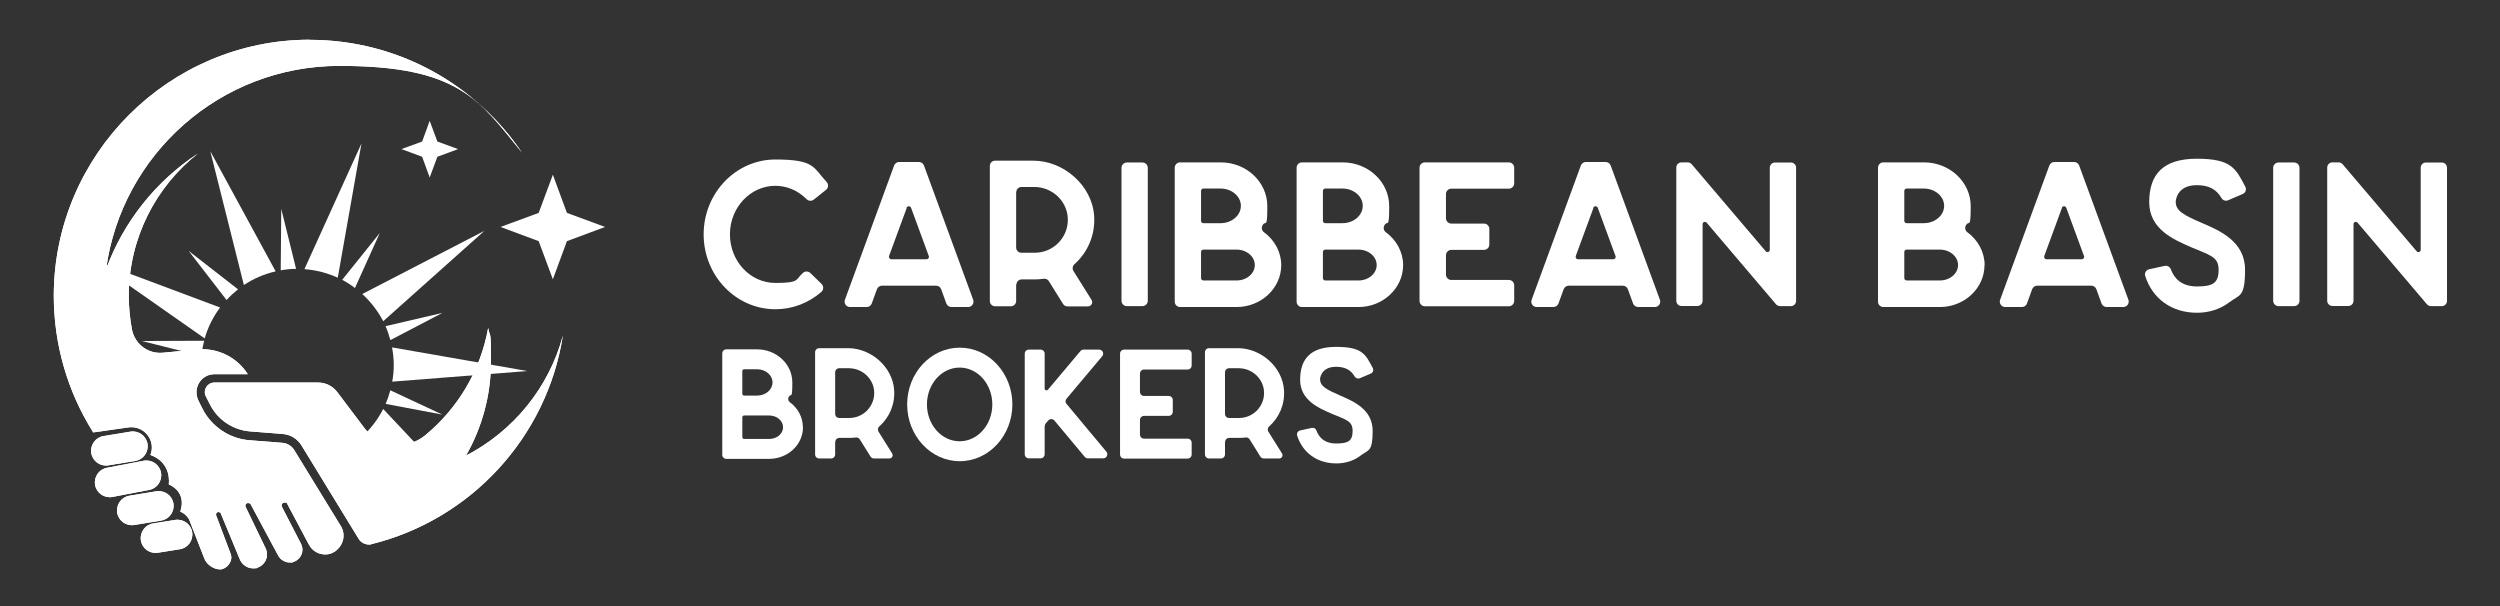 <svg viewBox="0 0 1920 465.6" version="1.1" xmlns:xlink="http://www.w3.org/1999/xlink" xmlns="http://www.w3.org/2000/svg" id="Layer_1">
  
  <rect x="0" y="0" width="1920" height="465.6" fill="#333333" stroke="none"/>
  
  <defs>
    <style>
      .st0 {
        clip-path: url(#clippath-1);
      }

      .st1 {
        clip-path: url(#clippath-3);
      }

      .st2 {
        clip-path: url(#clippath-4);
      }

      .st3 {
        clip-path: url(#clippath-2);
      }

      .st4 {
        clip-path: url(#clippath-5);
      }

      .st5 {
        fill: #fff;
      }

      .st6 {
        clip-path: url(#clippath);
      }
    </style>
    <clipPath id="clippath">
      <path d="M238,30.5c-108.1,0-196.5,88.2-196.7,196.4,0,38.1,10.8,73.8,29.5,103.9l.8,1.3,26.7-3.8c.9-.2,1.8-.2,2.7-.2,10.4,0,18.4,10.4,14.7,20.8l-.2.5c16.9,6.1,14.1,22.6,14.1,22.6,14.9,6.8,8.8,20.9,8.8,20.9,5.3,2.2,7.1,6.4,7.6,7.9l.5,1.4,10.5,26.9c1.8,4.5,7.1,8.2,12,8.2s10.3-6.1,8.2-11.8l-11.2-29.7c-.4-1.2.4-2.5,1.7-2.6l1.6.5,14.9,35.9c1.8,4.2,5.8,6.9,10.2,6.9s2-.1,2.9-.4c6.4-1.9,9.6-9,6.7-15l-15.3-31.7c-.7-1.3.2-3,1.8-3.1l1.7.4,21.4,39.9c1.8,3.3,5.3,5.4,8.9,5.4s2-.2,3-.5c3.6-1.2,5.9-4.2,6.6-7.5.4-2.1.1-4.2-.9-6.3l-14.6-28.3c-.6-1.2-.2-2.8,1.1-3.4h2.4s17.1,32.2,17.1,32.2c1.3,2.5,3.3,4.5,5.6,5.8,2.1,1.2,4.5,1.8,6.9,1.8s4.1-.4,6-1.4l1.6-.9c6.6-4.8,8.4-12.9,4.5-19.4l-35.8-58.4c-2-3.2-5.3-5.3-9.1-5.6l-25.4-2c-15.3-1.2-29.1-10.5-36-24.2l-3-6c-2.1-4.2-2.2-9.3.2-13.5,2.4-4.3,6.8-6.9,11.7-7h25.9c-7.6-12-20.8-19.2-34.9-19.2s-2.6,0-3.9.2l-26.5,2.5c-.7,0-1.4.1-2.1.1-10.5,0-19.6-7.5-21.6-18.1-1.5-8.3-2.4-16.9-2.4-25.6,0-44.4,20.8-83.9,53.1-109.4-32.1,21.1-57,52.1-70.5,88.7,12.1-88.1,87.7-156,179.2-156s107.2,26,140.3,66.8c-35.2-52.2-94.9-86.6-162.6-86.8h-.5Z" class="st5"></path>
    </clipPath>
    <clipPath id="clippath-1">
      <path d="M123.7,363.2c-1-6.2-6.9-10.4-13.1-9.4l-28.2,5.4c-6.2,1-10.4,6.9-9.4,13.1,1,6.2,6.9,10.4,13.1,9.4l28.2-5.4c6.2-1,10.4-6.9,9.4-13.1" class="st5"></path>
    </clipPath>
    <clipPath id="clippath-2">
      <path d="M133.2,386.7c-1-6.2-6.9-10.4-13.1-9.4l-20.7,3.4c-6.2,1-10.4,6.9-9.4,13.1,1,6.2,6.9,10.4,13.1,9.4l20.7-3.4c6.2-1,10.4-6.9,9.4-13.1" class="st5"></path>
    </clipPath>
    <clipPath id="clippath-3">
      <path d="M374.9,251.9c-5.9,32.9-23.4,61.8-48.2,82.3-6.1,5.1-13.5,7.5-20.9,7.5s-19.5-4.4-25.9-12.9l-20.9-27.7c-3.5-4.6-8.9-7.3-14.7-7.3h-79.7c-5.4,0-9,5.8-6.5,10.6l3.2,6.3c5.9,11.7,17.5,19.5,30.6,20.6l25.4,2c5.8.5,11.1,3.7,14.2,8.7l44,71.9c.5.9,1.2,1.6,1.9,2.2,1.6,1.3,3.7,2.1,5.8,2.1s1.4,0,2.1-.3h0c76.1-18.8,134.7-81.8,147-160.2h0c-10.7,40.1-38.2,73.5-74.4,92.2,12.2-21.4,19.2-46.1,19.2-72.5s-.8-17.3-2.2-25.6h0Z" class="st5"></path>
    </clipPath>
    <clipPath id="clippath-4">
      <path d="M83.2,357.4l20.7-3.4c6.2-1,10.4-6.9,9.4-13.1-1-6.2-6.9-10.4-13.1-9.4l-20.7,3.4c-6.2,1-10.4,6.9-9.4,13.1,1,6.2,6.9,10.4,13.1,9.4" class="st5"></path>
    </clipPath>
    <clipPath id="clippath-5">
      <path d="M134.5,399.3l-16.9,2.7c-6.2,1-10.4,6.9-9.4,13.1,1,6.2,6.9,10.4,13.1,9.4l16.9-2.7c6.2-1,10.4-6.9,9.4-13.1-1-6.2-6.9-10.4-13.1-9.4" class="st5"></path>
    </clipPath>
  </defs>
  <g>
    <g>
      <path d="M169.1,236.2l-98.3-36.8,86.4,60.5c2.5-8.7,6.5-16.6,11.8-23.7Z" class="st5"></path>
      <path d="M211.7,208.4l-50.2-92.3,25.8,102.8c7.3-4.9,15.5-8.4,24.4-10.5Z" class="st5"></path>
      <path d="M259.4,213.3l18.2-103.1-43.8,96.5c9.1.7,17.7,3,25.7,6.6Z" class="st5"></path>
      <path d="M278.2,225.8c6.5,5.9,12,13,16.1,20.9l77.7-69.4-93.8,48.5Z" class="st5"></path>
      <path d="M404.7,284.9l-103.6-18.1c.8,4.4,1.3,9,1.3,13.7s-.4,8.5-1.2,12.6l103.4-8.1Z" class="st5"></path>
      <path d="M294.3,314.1c-3.9,7.6-9,14.4-15.1,20.2l76.7,45.3-61.6-65.5Z" class="st5"></path>
      <path d="M156.8,261.7l-47.8.2,45.7,11.5c.4-4,1.1-7.9,2.1-11.7Z" class="st5"></path>
      <path d="M182.8,222.2l-37.9-29.5,29.1,37.7c2.7-3,5.7-5.7,8.8-8.2Z" class="st5"></path>
      <path d="M227.4,206.5l-11.4-46.1-.4,47.2c3.9-.7,7.8-1.1,11.8-1.1Z" class="st5"></path>
      <path d="M272.6,221.2l19.1-42.3-28.9,36c3.4,1.8,6.7,3.9,9.8,6.3Z" class="st5"></path>
      <path d="M296.1,250.5c1.5,3.4,2.7,7,3.7,10.7l40-20.9-43.7,10.2Z" class="st5"></path>
      <path d="M299.8,299.7c-1,3.6-2.2,7.1-3.6,10.5l43.5,8.2-39.8-18.6Z" class="st5"></path>
    </g>
    <g>
      <polygon points="330 92.8 335.9 108.7 351.8 114.5 335.9 120.4 330 136.3 324.2 120.4 308.3 114.5 324.2 108.7 330 92.8" class="st5"></polygon>
      <polygon points="424.6 134.2 435.4 163.5 464.7 174.3 435.4 185.2 424.6 214.5 413.7 185.2 384.4 174.3 413.7 163.5 424.6 134.2" class="st5"></polygon>
    </g>
  </g>
  <g>
    <g>
      <path d="M238,30.5c-108.1,0-196.5,88.2-196.7,196.4,0,38.1,10.8,73.8,29.5,103.9l.8,1.3,26.7-3.8c.9-.2,1.8-.2,2.7-.2,10.4,0,18.4,10.4,14.7,20.8l-.2.5c16.9,6.1,14.1,22.6,14.1,22.6,14.9,6.8,8.8,20.9,8.8,20.9,5.3,2.2,7.1,6.4,7.6,7.9l.5,1.4,10.5,26.9c1.8,4.5,7.1,8.2,12,8.2s10.3-6.1,8.2-11.8l-11.2-29.7c-.4-1.2.4-2.5,1.7-2.6l1.6.5,14.9,35.9c1.8,4.2,5.8,6.9,10.2,6.9s2-.1,2.9-.4c6.4-1.9,9.6-9,6.7-15l-15.3-31.7c-.7-1.3.2-3,1.8-3.1l1.7.4,21.4,39.9c1.8,3.3,5.3,5.4,8.9,5.4s2-.2,3-.5c3.6-1.2,5.9-4.2,6.6-7.5.4-2.1.1-4.2-.9-6.3l-14.6-28.3c-.6-1.2-.2-2.8,1.1-3.4h2.4s17.1,32.2,17.1,32.2c1.3,2.5,3.3,4.5,5.6,5.8,2.1,1.2,4.5,1.8,6.9,1.8s4.1-.4,6-1.4l1.6-.9c6.6-4.8,8.4-12.9,4.5-19.4l-35.8-58.4c-2-3.2-5.3-5.3-9.1-5.6l-25.4-2c-15.3-1.2-29.1-10.5-36-24.2l-3-6c-2.1-4.2-2.2-9.3.2-13.5,2.4-4.3,6.8-6.9,11.7-7h25.9c-7.6-12-20.8-19.2-34.9-19.2s-2.6,0-3.9.2l-26.5,2.5c-.7,0-1.4.1-2.1.1-10.5,0-19.6-7.5-21.6-18.1-1.5-8.3-2.4-16.9-2.4-25.6,0-44.4,20.8-83.9,53.1-109.4-32.1,21.1-57,52.1-70.5,88.7,12.1-88.1,87.7-156,179.2-156s107.2,26,140.3,66.8c-35.2-52.2-94.9-86.6-162.6-86.8h-.5Z" class="st5"></path>
      <g class="st6">
        <rect height="427.2" width="411.1" y="20.4" x="31.3" class="st5"></rect>
      </g>
    </g>
    <g>
      <g>
        <path d="M123.7,363.2c-1-6.2-6.9-10.4-13.1-9.4l-28.2,5.4c-6.2,1-10.4,6.9-9.4,13.1,1,6.2,6.9,10.4,13.1,9.4l28.2-5.4c6.2-1,10.4-6.9,9.4-13.1" class="st5"></path>
        <g class="st0">
          <rect height="427.2" width="411.1" y="20.4" x="31.3" class="st5"></rect>
        </g>
      </g>
      <g>
        <path d="M133.2,386.7c-1-6.2-6.9-10.4-13.1-9.4l-20.7,3.4c-6.2,1-10.4,6.9-9.4,13.1,1,6.2,6.9,10.4,13.1,9.4l20.7-3.4c6.2-1,10.4-6.9,9.4-13.1" class="st5"></path>
        <g class="st3">
          <rect height="427.2" width="411.1" y="20.4" x="31.3" class="st5"></rect>
        </g>
      </g>
      <g>
        <path d="M374.9,251.9c-5.9,32.9-23.4,61.8-48.2,82.3-6.1,5.1-13.5,7.5-20.9,7.5s-19.5-4.4-25.9-12.9l-20.9-27.7c-3.5-4.6-8.9-7.3-14.7-7.3h-79.7c-5.4,0-9,5.8-6.5,10.6l3.2,6.3c5.9,11.7,17.5,19.5,30.6,20.6l25.4,2c5.8.5,11.1,3.7,14.2,8.7l44,71.9c.5.9,1.2,1.6,1.9,2.2,1.6,1.3,3.7,2.1,5.8,2.1s1.4,0,2.1-.3h0c76.1-18.8,134.7-81.8,147-160.2h0c-10.7,40.1-38.2,73.5-74.4,92.2,12.2-21.4,19.2-46.1,19.2-72.5s-.8-17.3-2.2-25.6h0Z" class="st5"></path>
        <g class="st1">
          <rect height="427.2" width="411.1" y="20.4" x="31.3" class="st5"></rect>
        </g>
      </g>
      <g>
        <path d="M83.2,357.4l20.7-3.4c6.2-1,10.4-6.9,9.4-13.1-1-6.2-6.9-10.4-13.1-9.4l-20.7,3.4c-6.2,1-10.4,6.9-9.4,13.1,1,6.2,6.9,10.4,13.1,9.4" class="st5"></path>
        <g class="st2">
          <rect height="427.2" width="411.1" y="20.4" x="31.3" class="st5"></rect>
        </g>
      </g>
      <g>
        <path d="M134.5,399.3l-16.9,2.7c-6.2,1-10.4,6.9-9.4,13.1,1,6.2,6.9,10.4,13.1,9.4l16.9-2.7c6.2-1,10.4-6.9,9.4-13.1-1-6.2-6.9-10.4-13.1-9.4" class="st5"></path>
        <g class="st4">
          <rect height="427.2" width="411.1" y="20.4" x="31.3" class="st5"></rect>
        </g>
      </g>
    </g>
  </g>
  <g>
    <path d="M560.6,180.1c0,20.5,15.6,37.2,34.9,37.2s15.2-2.7,21.3-7.8c1.6-1.4,4-1.3,5.6.2l8.6,8.4c1.7,1.7,1.6,4.5-.2,6.1-9.9,8.6-22.3,13.3-35.3,13.3-30.4,0-55.1-25.8-55.1-57.5s24.7-57.5,55.1-57.5,29,6.2,39.3,17.2c1.7,1.8,1.5,4.6-.4,6.1l-9.4,7.5c-1.7,1.3-4.1,1.2-5.6-.4-6.5-6.5-15-10.2-23.9-10.2-19.2,0-34.9,16.7-34.9,37.2Z" class="st5"></path>
    <path d="M673.5,222.1l-4,11c-.6,1.6-2.1,2.7-3.9,2.7h-12.8c-2.9,0-4.9-2.9-3.9-5.6l37.8-103.1c.6-1.6,2.1-2.7,3.9-2.7h15.1c1.7,0,3.3,1.1,3.9,2.7l37.8,103.1c1,2.7-1,5.6-3.9,5.6h-12.8c-1.7,0-3.3-1.1-3.9-2.7l-4-11c-.6-1.6-2.1-2.7-3.9-2.7h-41.5c-1.7,0-3.3,1.1-3.9,2.7ZM696.4,159.6l-13.6,37c-.4,1.2.5,2.5,1.7,2.5h27.1c1.3,0,2.2-1.3,1.7-2.5l-13.6-37c-.6-1.6-2.9-1.6-3.5,0Z" class="st5"></path>
    <path d="M780.4,218.5v12.7c0,2.2-1.8,4-4,4h-12.2c-2.2,0-4-1.8-4-4v-103.8c0-2.2,1.8-4,4-4h29.3c23.4,0,45.2,19,46.8,42.4,1,14.8-5.1,28.2-15.2,37.2-1.4,1.3-1.7,3.5-.7,5.1l13.9,22.2c1.4,2.2-.2,5-2.8,5h-15.7c-1.4,0-2.7-.7-3.4-1.9l-10.9-17.5c-.9-1.4-2.5-2.1-4.1-1.8-2.1.3-4.2.5-6.4.5h-10.4c-2.2,0-4,1.8-4,4h0ZM780.4,147.7v42.4c0,2.2,1.8,4,4,4h10.4c14.2,0,25.7-11.8,25.3-26-.4-13.7-12-24.5-25.8-24.5h-9.8c-2.2,0-4,1.8-4,4Z" class="st5"></path>
    <path d="M861.3,231.1v-102.2c0-2.3,1.9-4.1,4.1-4.1h12c2.3,0,4.1,1.9,4.1,4.1v102.1c0,2.3-1.9,4.1-4.1,4.1h-12c-2.3,0-4.1-1.9-4.1-4.1Z" class="st5"></path>
    <path d="M984,203.6c0,17.7-15.4,32.2-34.3,32.2h-43.4c-2.3,0-4.1-1.9-4.1-4.1v-102.9c0-2.3,1.9-4.1,4.1-4.1h31.2c19.8,0,35.8,15.1,35.8,33.6s-1.3,10.3-3.7,14.8c-1,1.8-.5,4.1,1.2,5.3,8,5.9,13.2,15.1,13.2,25.3ZM963.7,203.6c0-6.6-6.3-11.9-14-11.9h-25.5c-1,0-1.8.8-1.8,1.8v20.1c0,1,.8,1.8,1.8,1.8h25.5c7.7,0,14-5.3,14-11.9ZM922.4,169.6c0,1,.8,1.8,1.8,1.8h13.2c8.6,0,15.6-6,15.6-13.3s-7-13.3-15.6-13.3h-13.2c-1,0-1.8.8-1.8,1.8v22.9Z" class="st5"></path>
    <path d="M1077.6,203.6c0,17.7-15.4,32.2-34.3,32.2h-43.4c-2.3,0-4.1-1.9-4.1-4.1v-102.9c0-2.3,1.9-4.1,4.1-4.1h31.2c19.8,0,35.8,15.1,35.8,33.6s-1.3,10.3-3.7,14.8c-1,1.8-.5,4.1,1.2,5.3,8,5.9,13.2,15.1,13.2,25.3ZM1057.3,203.6c0-6.6-6.3-11.9-14-11.9h-25.5c-1,0-1.8.8-1.8,1.8v20.1c0,1,.8,1.8,1.8,1.8h25.5c7.7,0,14-5.3,14-11.9ZM1016,169.6c0,1,.8,1.8,1.8,1.8h13.2c8.6,0,15.6-6,15.6-13.3s-7-13.3-15.6-13.3h-13.2c-1,0-1.8.8-1.8,1.8v22.9Z" class="st5"></path>
    <path d="M1090.2,231.4v-102.6c0-2.3,1.9-4.1,4.1-4.1h64.5c2.3,0,4.1,1.9,4.1,4.1v12c0,2.3-1.9,4.1-4.1,4.1h-44.2c-2.3,0-4.1,1.9-4.1,4.1v18.6c0,2.3,1.9,4.1,4.1,4.1h25.1c2.3,0,4.1,1.9,4.1,4.1v12c0,2.3-1.9,4.1-4.1,4.1h-25.1c-2.3,0-4.1,1.9-4.1,4.1v14.9c0,2.3,1.9,4.1,4.1,4.1h44.2c2.3,0,4.1,1.9,4.1,4.1v12c0,2.3-1.9,4.1-4.1,4.1h-64.5c-2.3,0-4.1-1.9-4.1-4.1Z" class="st5"></path>
    <path d="M1200.9,222.1l-4,11c-.6,1.6-2.1,2.7-3.9,2.7h-12.8c-2.9,0-4.9-2.9-3.9-5.6l37.8-103.1c.6-1.6,2.1-2.7,3.9-2.7h15.1c1.7,0,3.3,1.1,3.9,2.7l37.8,103.1c1,2.7-1,5.6-3.9,5.6h-12.8c-1.7,0-3.3-1.1-3.9-2.7l-4-11c-.6-1.6-2.1-2.7-3.9-2.7h-41.5c-1.7,0-3.3,1.1-3.9,2.7ZM1223.8,159.6l-13.6,37c-.4,1.2.4,2.5,1.7,2.5h27.1c1.3,0,2.2-1.3,1.7-2.5l-13.6-37c-.6-1.6-2.9-1.6-3.5,0Z" class="st5"></path>
    <path d="M1359.2,192v-63.2c0-2.2,1.8-4,4-4h12.2c2.2,0,4,1.8,4,4v102.3c0,2.2-1.8,4-4,4h-8.3c-1.2,0-2.3-.5-3.1-1.4l-53.3-62.7c-1.1-1.2-3.1-.5-3.1,1.1v58.9c0,2.2-1.8,4-4,4h-12.2c-2.2,0-4-1.8-4-4v-102.3c0-2.2,1.8-4,4-4h4.7c1.2,0,2.3.5,3.1,1.4l56.9,66.9c1.1,1.2,3.1.5,3.1-1.1Z" class="st5"></path>
    <path d="M1524.1,203.6c0,17.7-15.4,32.2-34.3,32.2h-43.4c-2.3,0-4.1-1.9-4.1-4.1v-102.9c0-2.3,1.9-4.1,4.1-4.1h31.2c19.8,0,35.9,15.1,35.9,33.6s-1.3,10.3-3.7,14.8c-1,1.8-.5,4.1,1.2,5.3,8,5.9,13.2,15.1,13.2,25.3ZM1503.8,203.6c0-6.6-6.3-11.9-14-11.9h-25.5c-1,0-1.8.8-1.8,1.8v20.1c0,1,.8,1.8,1.8,1.8h25.5c7.7,0,14-5.3,14-11.9ZM1462.5,169.6c0,1,.8,1.8,1.8,1.8h13.2c8.6,0,15.6-6,15.6-13.3s-7-13.3-15.6-13.3h-13.2c-1,0-1.8.8-1.8,1.8v22.9Z" class="st5"></path>
    <path d="M1560.7,222.1l-4,11c-.6,1.6-2.1,2.7-3.9,2.7h-12.8c-2.9,0-4.9-2.9-3.9-5.6l37.8-103.1c.6-1.6,2.1-2.7,3.9-2.7h15.1c1.7,0,3.3,1.1,3.9,2.7l37.8,103.1c1,2.7-1,5.6-3.9,5.6h-12.8c-1.7,0-3.3-1.1-3.9-2.7l-4-11c-.6-1.6-2.1-2.7-3.9-2.7h-41.5c-1.7,0-3.3,1.1-3.9,2.7ZM1583.6,159.6l-13.6,37c-.4,1.2.4,2.5,1.7,2.5h27.1c1.3,0,2.2-1.3,1.7-2.5l-13.6-37c-.6-1.6-2.9-1.6-3.4,0Z" class="st5"></path>
    <path d="M1671,155.3c0,6.6,6.4,10.1,20,15.9,14,6,33.2,14.3,33.2,36s-4.4,19-12.3,25.1c-6.7,5.1-15.4,7.9-24.6,7.9-19.3,0-34.2-10.7-39.8-28.3-.7-2.2.7-4.6,3-5.1l12-2.6c2-.4,4,.7,4.7,2.6,2.4,6.6,7.8,13.2,20.1,13.2s16.6-2.7,16.6-12.8-6.7-11.2-21-17.3c-13.6-5.9-32.3-13.9-32.3-34.6s9.9-33.4,36.5-33.4,29.9,7.4,37.3,21.5c1.1,2.1.2,4.7-2,5.6l-11.2,4.8c-1.9.8-4.1.1-5.1-1.7-3.9-6.8-9.9-9.9-19-9.9-16.1,0-16.2,13-16.2,13.2Z" class="st5"></path>
    <path d="M1745.8,231.1v-102.2c0-2.3,1.9-4.1,4.1-4.1h12c2.3,0,4.1,1.9,4.1,4.1v102.1c0,2.3-1.9,4.1-4.1,4.1h-12c-2.3,0-4.1-1.9-4.1-4.1Z" class="st5"></path>
    <path d="M1859.1,192v-63.2c0-2.2,1.8-4,4-4h12.2c2.2,0,4,1.8,4,4v102.3c0,2.2-1.8,4-4,4h-8.3c-1.2,0-2.3-.5-3.1-1.4l-53.3-62.7c-1.1-1.2-3.1-.5-3.1,1.1v58.9c0,2.2-1.8,4-4,4h-12.2c-2.2,0-4-1.8-4-4v-102.3c0-2.2,1.8-4,4-4h4.7c1.2,0,2.3.5,3.1,1.4l56.9,66.9c1.1,1.2,3.1.5,3.1-1.1Z" class="st5"></path>
  </g>
  <g>
    <path d="M616.7,328.1c0,13.4-11.6,24.3-26,24.3h-32.9c-1.7,0-3.1-1.4-3.1-3.1v-77.9c0-1.7,1.4-3.1,3.1-3.1h23.6c15,0,27.1,11.4,27.1,25.4s-1,7.8-2.8,11.2c-.7,1.4-.4,3.1.9,4,6.1,4.5,10,11.4,10,19.2ZM601.4,328.1c0-5-4.8-9-10.6-9h-19.3c-.8,0-1.4.6-1.4,1.4v15.2c0,.8.6,1.4,1.4,1.4h19.3c5.9,0,10.6-4,10.6-9ZM570.1,302.4c0,.8.6,1.4,1.4,1.4h10c6.5,0,11.8-4.5,11.8-10.1s-5.3-10.1-11.8-10.1h-10c-.8,0-1.4.6-1.4,1.4v17.3Z" class="st5"></path>
    <path d="M641.4,339.4v9.6c0,1.7-1.4,3.1-3.1,3.1h-9.2c-1.7,0-3.1-1.4-3.1-3.1v-78.5c0-1.7,1.4-3.1,3.1-3.1h22.2c17.7,0,34.2,14.4,35.4,32.1.8,11.2-3.8,21.3-11.5,28.1-1.1,1-1.3,2.6-.5,3.9l10.5,16.8c1,1.7-.2,3.8-2.1,3.8h-11.9c-1.1,0-2-.5-2.6-1.4l-8.3-13.3c-.7-1.1-1.9-1.6-3.1-1.4-1.6.2-3.2.3-4.8.3h-7.8c-1.7,0-3.1,1.4-3.1,3.1h0ZM641.4,285.8v32.1c0,1.7,1.4,3.1,3.1,3.1h7.8c10.7,0,19.4-8.9,19.1-19.7-.3-10.4-9.1-18.5-19.5-18.5h-7.4c-1.7,0-3.1,1.4-3.1,3.1Z" class="st5"></path>
    <path d="M777.5,310.6c0,24-18.1,43.6-40.4,43.6s-40.4-19.6-40.4-43.6,18.1-43.6,40.4-43.6,40.4,19.6,40.4,43.6ZM762.1,310.6c0-15.6-11.2-28.3-25.1-28.3s-25.1,12.7-25.1,28.3,11.2,28.3,25.1,28.3,25.1-12.7,25.1-28.3Z" class="st5"></path>
    <path d="M802.3,327.2v21.7c0,1.7-1.4,3.1-3.1,3.1h-9.1c-1.7,0-3.1-1.4-3.1-3.1v-77.3c0-1.7,1.4-3.1,3.1-3.1h9.1c1.7,0,3.1,1.4,3.1,3.1v26.8c0,1.3,1.6,1.9,2.5.9l25-29.7c.6-.7,1.5-1.1,2.4-1.1h11.9c2.7,0,4.1,3.1,2.4,5.1l-27.4,32.6c-1,1.2-1,2.9,0,4l30.6,36.7c1.7,2,.3,5.1-2.4,5.1h-11.8c-.9,0-1.8-.4-2.4-1.1l-23.3-27.9c-1.2-1.5-3.5-1.5-4.8,0l-1.9,2.2c-.5.6-.7,1.3-.7,2Z" class="st5"></path>
    <path d="M860.2,349.2v-77.6c0-1.7,1.4-3.1,3.1-3.1h48.8c1.7,0,3.1,1.4,3.1,3.1v9.1c0,1.7-1.4,3.1-3.1,3.1h-33.5c-1.7,0-3.1,1.4-3.1,3.1v14.1c0,1.7,1.4,3.1,3.1,3.1h19c1.7,0,3.1,1.4,3.1,3.1v9.1c0,1.7-1.4,3.1-3.1,3.1h-19c-1.7,0-3.1,1.4-3.1,3.1v11.3c0,1.7,1.4,3.1,3.1,3.1h33.5c1.7,0,3.1,1.4,3.1,3.1v9.1c0,1.7-1.4,3.1-3.1,3.1h-48.8c-1.7,0-3.1-1.4-3.1-3.1Z" class="st5"></path>
    <path d="M940.8,339.4v9.6c0,1.7-1.4,3.1-3.1,3.1h-9.2c-1.7,0-3.1-1.4-3.1-3.1v-78.5c0-1.7,1.4-3.1,3.1-3.1h22.2c17.7,0,34.2,14.4,35.4,32.1.8,11.2-3.8,21.3-11.5,28.1-1.1,1-1.3,2.6-.5,3.9l10.5,16.8c1,1.7-.2,3.8-2.1,3.8h-11.9c-1.1,0-2-.5-2.6-1.4l-8.3-13.3c-.7-1.1-1.9-1.6-3.1-1.4-1.6.2-3.2.3-4.8.3h-7.8c-1.7,0-3.1,1.4-3.1,3.1h0ZM940.8,285.8v32.1c0,1.7,1.4,3.1,3.1,3.1h7.8c10.7,0,19.4-8.9,19.1-19.7-.3-10.4-9.1-18.5-19.5-18.5h-7.4c-1.7,0-3.1,1.4-3.1,3.1Z" class="st5"></path>
    <path d="M1013.9,291.6c0,5,4.9,7.6,15.2,12.1,10.6,4.6,25.1,10.8,25.1,27.2s-3.3,14.4-9.3,19c-5,3.9-11.6,6-18.6,6-14.6,0-25.9-8.1-30.1-21.4-.5-1.7.5-3.5,2.3-3.9l9-2c1.5-.3,3,.5,3.5,2,1.8,5,5.9,10,15.2,10s12.6-2,12.6-9.7-5.1-8.5-15.9-13.1c-10.3-4.4-24.4-10.5-24.4-26.1s7.5-25.3,27.6-25.3,22.6,5.6,28.2,16.3c.8,1.6.1,3.5-1.5,4.2l-8.5,3.6c-1.4.6-3.1,0-3.9-1.3-3-5.2-7.5-7.5-14.4-7.5-12.1,0-12.3,9.9-12.3,10Z" class="st5"></path>
  </g>
</svg>